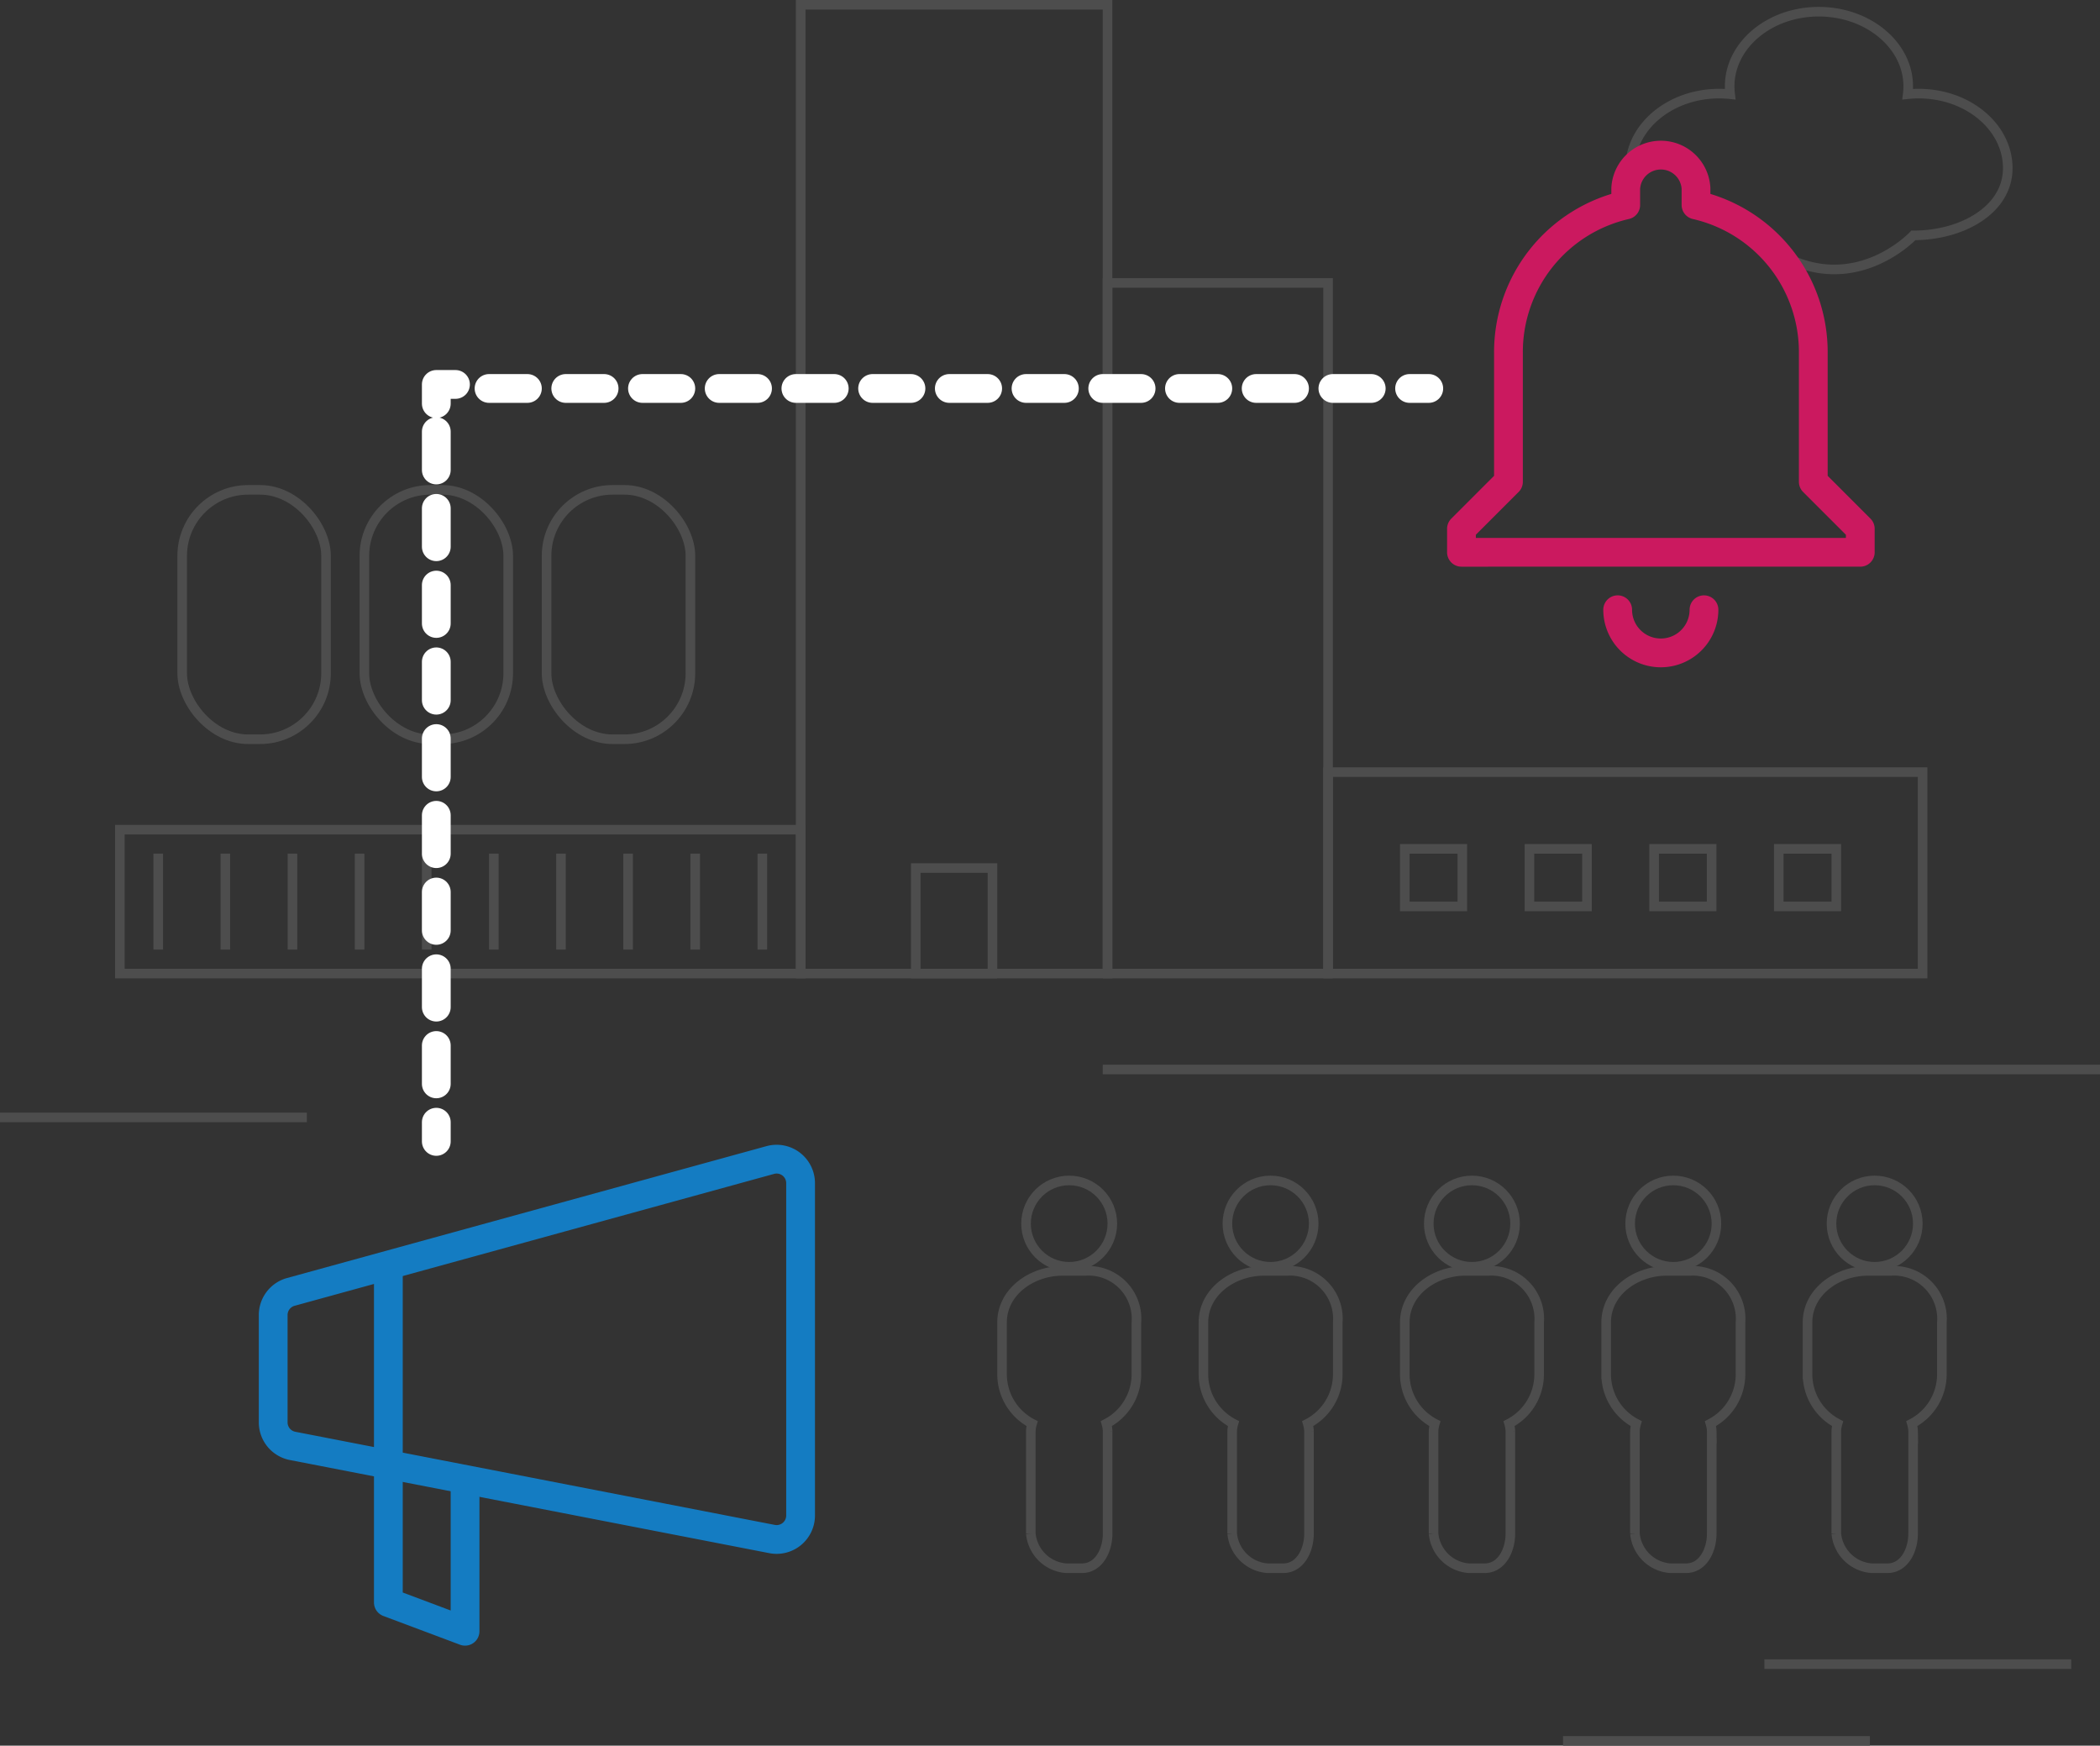 <svg xmlns="http://www.w3.org/2000/svg" viewBox="0 0 219 182"><rect x="0" y="0" width="219" height="182" fill="#333333" stroke="none"/><defs><style>.a,.b,.c,.d,.e{fill:none;}.a{stroke:#4d4d4d;stroke-miterlimit:10;}.b{stroke:#cb195f;}.b,.c,.d,.e{stroke-linecap:round;stroke-linejoin:round;stroke-width:3px;}.c{stroke:#147cc2;}.d,.e{stroke:#fff;}.e{stroke-dasharray:4 4;}</style></defs><title>task_05</title><rect class="a" x="83.5" y="0.5" width="32" height="101"/><rect class="a" x="12.5" y="86.5" width="71" height="15"/><rect class="a" x="138.5" y="80.5" width="62" height="21"/><rect class="a" x="115.5" y="29.5" width="23" height="72"/><rect class="a" x="19" y="51.07" width="15" height="26" rx="6.88" ry="6.88"/><rect class="a" x="38" y="51.07" width="15" height="26" rx="6.88" ry="6.88"/><rect class="a" x="57" y="51.07" width="15" height="26" rx="6.88" ry="6.88"/><path class="a" d="M811,5931.54c0-4.3,4.16-7.78,9.29-7.78a11,11,0,0,1,1.14.06,6.62,6.62,0,0,1-.05-0.82c0-4.3,4.16-7.78,9.29-7.78S840,5918.7,840,5923a6.59,6.59,0,0,1-.05.82,11,11,0,0,1,1.14-.06c5.13,0,9.29,3.48,9.29,7.78s-4.71,7-9.84,7c0,0-7.12,7.63-16.05.52" transform="translate(-641 -5914)"/><path class="b" d="M830.1,5964.23v-13.45a15.73,15.73,0,0,0-12.23-15.41v-1.72a3.67,3.67,0,0,0-7.33,0v1.72a15.73,15.73,0,0,0-12.23,15.41v13.45l-4.9,4.9v2.45H835v-2.45Z" transform="translate(-641 -5914)"/><path class="b" d="M818.7,5977.57a4.5,4.5,0,0,1-9,0" transform="translate(-641 -5914)"/><line class="a" y1="116.5" x2="32" y2="116.5"/><line class="a" x1="184" y1="173.5" x2="216" y2="173.5"/><line class="a" x1="163" y1="181.5" x2="195" y2="181.5"/><line class="a" x1="115" y1="111.5" x2="219" y2="111.5"/><path class="c" d="M671.33,6048.69l50-13.75a2.5,2.5,0,0,1,3.16,2.41V6072a2.5,2.5,0,0,1-3,2.45l-50-9.71a2.5,2.5,0,0,1-2-2.45V6051.1A2.5,2.5,0,0,1,671.33,6048.69Z" transform="translate(-641 -5914)"/><line class="c" x1="40.5" y1="132" x2="40.5" y2="152"/><polyline class="c" points="40.5 153 40.5 167.07 48.5 170.07 48.5 155"/><line class="a" x1="79.5" y1="89" x2="79.5" y2="99"/><line class="a" x1="72.5" y1="89" x2="72.5" y2="99"/><line class="a" x1="65.5" y1="89" x2="65.5" y2="99"/><line class="a" x1="58.5" y1="89" x2="58.5" y2="99"/><line class="a" x1="51.5" y1="89" x2="51.5" y2="99"/><line class="a" x1="44.5" y1="89" x2="44.5" y2="99"/><line class="a" x1="37.5" y1="89" x2="37.5" y2="99"/><line class="a" x1="30.5" y1="89" x2="30.5" y2="99"/><line class="a" x1="23.5" y1="89" x2="23.5" y2="99"/><line class="a" x1="16.5" y1="89" x2="16.5" y2="99"/><rect class="a" x="95.5" y="90.5" width="8" height="11"/><line class="d" x1="45.5" y1="119" x2="45.5" y2="117"/><line class="e" x1="45.5" y1="113" x2="45.5" y2="44"/><polyline class="d" points="45.5 42.08 45.5 40.08 47.5 40.08"/><line class="e" x1="51" y1="40.5" x2="145" y2="40.5"/><line class="d" x1="147" y1="40.5" x2="149" y2="40.5"/><rect class="a" x="146.5" y="88.5" width="6" height="6"/><rect class="a" x="159.5" y="88.5" width="6" height="6"/><rect class="a" x="172.5" y="88.5" width="6" height="6"/><rect class="a" x="185.5" y="88.5" width="6" height="6"/><circle class="a" cx="195.5" cy="127.57" r="4.5"/><path class="a" d="M838.2,6046.5h-2.4c-3.2,0-6.3,2.17-6.3,5.38v5.4a5.8,5.8,0,0,0,3.13,5.14,3.14,3.14,0,0,0-.13.84v10.63a4,4,0,0,0,3.69,3.61h1.63c1.76,0,2.69-1.85,2.69-3.61v-10.63a3.14,3.14,0,0,0-.13-0.84,5.8,5.8,0,0,0,3.13-5.14v-5.4A5,5,0,0,0,838.2,6046.5Z" transform="translate(-641 -5914)"/><circle class="a" cx="174.5" cy="127.57" r="4.5"/><path class="a" d="M817.2,6046.5h-2.4c-3.2,0-6.3,2.17-6.3,5.38v5.4a5.8,5.8,0,0,0,3.13,5.14,3.14,3.14,0,0,0-.13.84v10.63a4,4,0,0,0,3.69,3.61h1.63c1.76,0,2.69-1.85,2.69-3.61v-10.63a3.14,3.14,0,0,0-.13-0.84,5.8,5.8,0,0,0,3.13-5.14v-5.4A5,5,0,0,0,817.2,6046.5Z" transform="translate(-641 -5914)"/><circle class="a" cx="153.5" cy="127.57" r="4.5"/><path class="a" d="M796.2,6046.5h-2.4c-3.2,0-6.3,2.17-6.3,5.38v5.4a5.8,5.8,0,0,0,3.13,5.14,3.14,3.14,0,0,0-.13.84v10.63a4,4,0,0,0,3.69,3.61h1.63c1.76,0,2.69-1.85,2.69-3.61v-10.63a3.14,3.14,0,0,0-.13-0.84,5.8,5.8,0,0,0,3.13-5.14v-5.4A5,5,0,0,0,796.2,6046.5Z" transform="translate(-641 -5914)"/><circle class="a" cx="132.5" cy="127.57" r="4.5"/><path class="a" d="M775.2,6046.5h-2.4c-3.2,0-6.3,2.17-6.3,5.38v5.4a5.8,5.8,0,0,0,3.13,5.14,3.14,3.14,0,0,0-.13.84v10.63a4,4,0,0,0,3.69,3.61h1.63c1.76,0,2.69-1.85,2.69-3.61v-10.63a3.14,3.14,0,0,0-.13-0.84,5.8,5.8,0,0,0,3.13-5.14v-5.4A5,5,0,0,0,775.2,6046.5Z" transform="translate(-641 -5914)"/><circle class="a" cx="111.5" cy="127.57" r="4.5"/><path class="a" d="M754.2,6046.5h-2.4c-3.2,0-6.3,2.17-6.3,5.38v5.4a5.8,5.8,0,0,0,3.13,5.14,3.14,3.14,0,0,0-.13.84v10.63a4,4,0,0,0,3.69,3.61h1.63c1.76,0,2.69-1.85,2.69-3.61v-10.63a3.14,3.14,0,0,0-.13-0.84,5.8,5.8,0,0,0,3.13-5.14v-5.4A5,5,0,0,0,754.2,6046.5Z" transform="translate(-641 -5914)"/></svg>